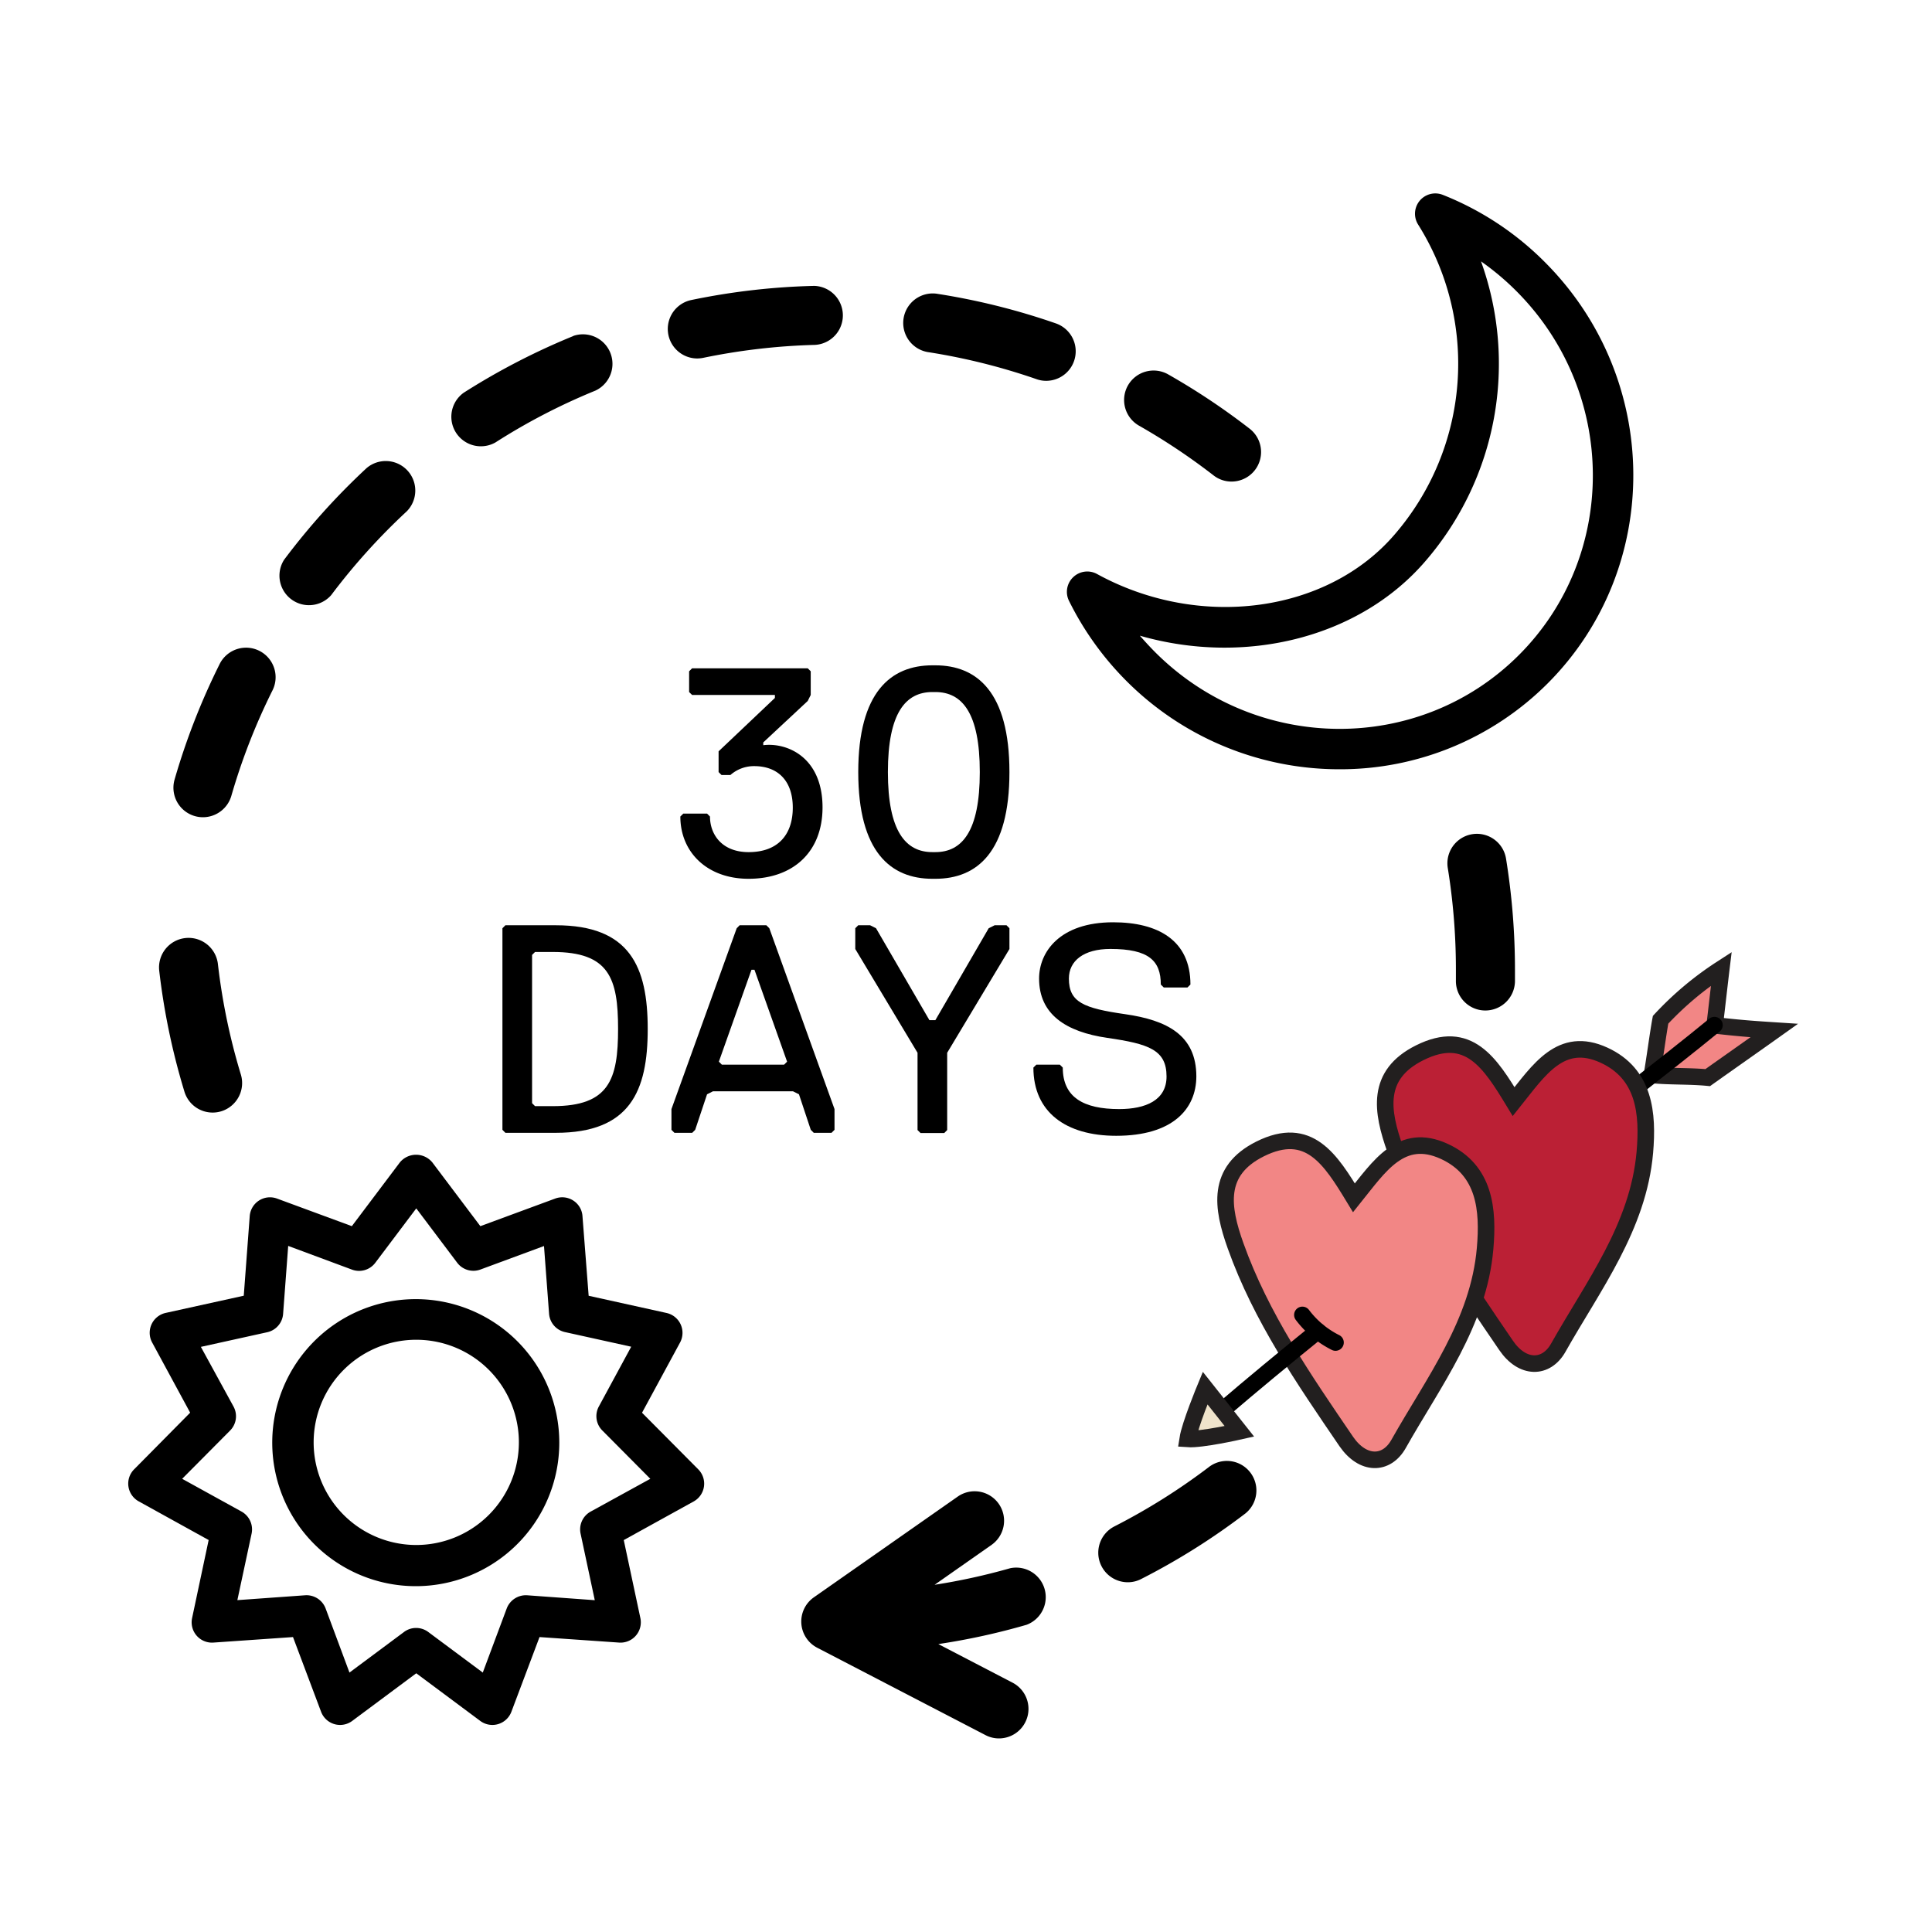 <svg viewBox="0 0 350 350" xmlns="http://www.w3.org/2000/svg" data-name="Layer 1" id="Layer_1"><defs><style>.cls-1{fill:#f28685;}.cls-1,.cls-3,.cls-4{stroke:#221f1f;stroke-miterlimit:10;}.cls-1,.cls-2,.cls-3,.cls-4{stroke-width:3px;}.cls-2{fill:none;stroke:#000;stroke-linecap:round;stroke-linejoin:round;}.cls-3{fill:#bb2035;}.cls-4{fill:#efe3cb;}</style></defs><path d="M105.52,220.31a3.63,3.63,0,0,0-1.67-2.82,3.67,3.67,0,0,0-3.27-.36l-13.56,5-8.7-11.55a3.81,3.81,0,0,0-5.88,0l-8.7,11.55-13.56-5a3.68,3.68,0,0,0-4.94,3.18l-1.08,14.42L30,237.85a3.69,3.69,0,0,0-2.44,5.35l6.89,12.72L24.3,266.18a3.67,3.67,0,0,0,.84,5.81l12.66,7-3,14.14a3.68,3.68,0,0,0,3.85,4.44l14.43-1,5.09,13.54a3.68,3.68,0,0,0,5.64,1.65l11.6-8.63L87,311.76a3.68,3.68,0,0,0,5.64-1.65l5.1-13.54,14.42,1a3.68,3.68,0,0,0,3.85-4.44L113,279l12.67-7a3.68,3.68,0,0,0,.83-5.81l-10.19-10.26,6.89-12.72a3.69,3.69,0,0,0-2.44-5.35l-14.12-3.12Zm3.61,38.85,8.68,8.74L107,273.84a3.68,3.68,0,0,0-1.82,4l2.57,12.05L95.49,289a3.71,3.71,0,0,0-3.69,2.38L87.46,303l-9.89-7.36a3.68,3.68,0,0,0-2.19-.72,3.63,3.63,0,0,0-2.19.73L63.31,303,59,291.42A3.7,3.7,0,0,0,55.27,289L43,289.88l2.58-12.05a3.7,3.7,0,0,0-1.83-4L33,267.9l8.68-8.74a3.67,3.67,0,0,0,.63-4.34L36.39,244l12-2.65A3.68,3.68,0,0,0,51.29,238l.92-12.29L63.76,230A3.68,3.68,0,0,0,68,228.75l7.41-9.84,7.41,9.84A3.68,3.68,0,0,0,87,230l11.55-4.27L99.47,238a3.68,3.68,0,0,0,2.88,3.32l12,2.65-5.87,10.84A3.67,3.67,0,0,0,109.13,259.16Z"></path><path d="M75.38,235.35a26,26,0,1,0,25.94,26A26,26,0,0,0,75.38,235.35Zm0,44.54A18.59,18.59,0,1,1,94,261.3,18.6,18.6,0,0,1,75.38,279.89Z"></path><path d="M204.3,286.64a5.23,5.23,0,0,0,2.42-.58,122.79,122.79,0,0,0,18.89-11.88,5.35,5.35,0,0,0-6.48-8.51,113.46,113.46,0,0,1-17.26,10.86,5.35,5.35,0,0,0,2.43,10.11Z"></path><path d="M269,183.06a5.37,5.37,0,0,0,5.45-5.24l0-2.2a125.81,125.81,0,0,0-1.62-20.08,5.34,5.34,0,0,0-10.55,1.72,114.73,114.73,0,0,1,1.47,18.36v2A5.33,5.33,0,0,0,269,183.06Z"></path><path d="M60,107.81A114.64,114.64,0,0,1,73.67,92.65a5.35,5.35,0,0,0-7.27-7.84A125,125,0,0,0,51.47,101.4,5.35,5.35,0,0,0,60,107.81Z"></path><path d="M103.85,60.88A124.4,124.4,0,0,0,84,71.15a5.35,5.35,0,0,0,5.76,9,112,112,0,0,1,18.09-9.38,5.35,5.35,0,0,0-4-9.91Z"></path><path d="M204.34,69.82a5.35,5.35,0,0,0,2,7.29,115,115,0,0,1,13.49,9,5.28,5.28,0,0,0,3.27,1.13,5.35,5.35,0,0,0,3.28-9.58,124.57,124.57,0,0,0-14.76-9.84A5.35,5.35,0,0,0,204.34,69.82Z"></path><path d="M187.78,68.69a5.17,5.17,0,0,0,1.76.3,5.35,5.35,0,0,0,1.75-10.4,123.18,123.18,0,0,0-21.66-5.39A5.35,5.35,0,0,0,168,63.77,113.07,113.07,0,0,1,187.78,68.69Z"></path><path d="M147.5,51.79a123.74,123.74,0,0,0-22.3,2.57,5.35,5.35,0,0,0,1.09,10.58,5.76,5.76,0,0,0,1.09-.11,114.45,114.45,0,0,1,20.25-2.35,5.35,5.35,0,0,0-.13-10.69Z"></path><path d="M36.77,148.05a5.37,5.37,0,0,0,5.14-3.87,112.79,112.79,0,0,1,7.4-19,5.35,5.35,0,1,0-9.57-4.78,123.91,123.91,0,0,0-8.11,20.81,5.35,5.35,0,0,0,5.14,6.84Z"></path><path d="M180.94,272.44a5.34,5.34,0,0,0-7.45-1.31l-26.05,18.24a5.35,5.35,0,0,0,.6,9.13l30.49,15.83a5.25,5.25,0,0,0,2.45.6,5.35,5.35,0,0,0,2.47-10.09l-13.46-7a122.43,122.43,0,0,0,16-3.5A5.35,5.35,0,0,0,183,284.1a113.74,113.74,0,0,1-13.69,3l10.36-7.26A5.35,5.35,0,0,0,180.94,272.44Z"></path><path d="M194.41,104.57a3.67,3.67,0,0,0-.75,4.28,55.05,55.05,0,0,0,10.4,14.51,54.48,54.48,0,0,0,38.6,16,53.1,53.1,0,0,0,37.7-15.54c20.89-20.91,20.68-55.15-.49-76.33a54.3,54.3,0,0,0-18.49-12.19,3.68,3.68,0,0,0-4.48,5.37,47.35,47.35,0,0,1-4.19,56.09c-12.22,14.31-35.43,17.41-54,7.21A3.68,3.68,0,0,0,194.41,104.57Zm63.89-3a54.7,54.7,0,0,0,10-54.22,47.84,47.84,0,0,1,6.39,5.37c18.3,18.31,18.52,47.88.49,65.93s-47.59,17.82-65.9-.49c-1-1-1.9-2-2.79-3C225.51,120.63,246.29,115.62,258.3,101.57Z"></path><path d="M41.44,200.68a5.35,5.35,0,0,0,2.2-6,113.2,113.2,0,0,1-4.16-20,5.35,5.35,0,1,0-10.63,1.22,124.15,124.15,0,0,0,4.56,21.86,5.34,5.34,0,0,0,6.67,3.56A5.28,5.28,0,0,0,41.44,200.68Z"></path><path d="M135.61,159.2c-7.52,0-12.36-4.83-12.36-11.28l.54-.53h4.3l.53.53c0,3.23,2.15,6.45,7,6.45,5.37,0,8-3.22,8-8.06s-2.68-7.52-7-7.52a6.47,6.47,0,0,0-4.3,1.61h-1.61l-.53-.53v-3.76l10.2-9.67v-.54h-15l-.54-.53v-3.76l.54-.54h20.95l.54.54v4.29l-.54,1.08-8.06,7.52V135c4.3-.53,10.74,2.15,10.74,11.28C149,154.37,143.66,159.2,135.61,159.2Z"></path><path d="M168.91,159.2c-7.52,0-13.43-4.83-13.43-19.33s5.91-19.34,13.43-19.34h.54c7.52,0,13.42,4.84,13.42,19.34S177,159.2,169.45,159.2Zm0-33.83c-4.83,0-8.06,3.76-8.06,14.5s3.23,14.5,8.06,14.5h.54c4.83,0,8.05-3.76,8.05-14.5s-3.22-14.5-8.05-14.5Z"></path><path d="M100.69,205.22H91.56l-.54-.54V168.16l.54-.54h9.13c13.43,0,16.65,7.52,16.65,18.8S114.12,205.22,100.69,205.22Zm-.54-32.76H96.93l-.54.53v26.86l.54.54h3.22c10.21,0,11.82-4.84,11.82-14S110.36,172.46,100.15,172.46Z"></path><path d="M144.74,198.24l-1.08-.54h-14.5l-1.07.54-2.15,6.44-.54.54h-3.22l-.54-.54v-3.76l11.82-32.76.53-.54h4.84l.54.54,11.81,32.76v3.76l-.54.54h-3.22l-.54-.54Zm-14.51-5.91.54.54h11.28l.54-.54-5.91-16.65h-.54Z"></path><path d="M171.59,190.72v14l-.53.54h-4.3l-.54-.54v-14l-11.28-18.8v-3.76l.54-.54h2.15l1.07.54,9.67,16.65h1.08l9.66-16.65,1.08-.54h2.15l.53.54v3.76Z"></path><path d="M202.21,205.76c-9.13,0-15-4.3-15-12.36l.54-.53H192l.53.53c0,5.38,3.76,7.52,10.21,7.52,4.83,0,8.59-1.61,8.59-5.9,0-4.84-3.22-5.91-10.74-7s-12.35-4.29-12.35-10.74c0-4.83,3.76-10.2,13.42-10.2,8.06,0,14,3.22,14,11.28l-.54.53h-4.29l-.54-.53c0-4.3-2.15-6.45-9.13-6.45-4.84,0-7.52,2.15-7.52,5.37,0,4.3,2.68,5.37,10.2,6.45s12.89,3.76,12.89,11.28C216.71,200.92,212.42,205.76,202.21,205.76Z"></path><path d="M321.43,186.69c-2.95,2.1-9.11,6.43-12.06,8.53-3.37-.32-6.74-.16-10.11-.48.46-2.56,1.1-7.48,1.57-10a58,58,0,0,1,11-9.24c-.34,2.8-.86,7.45-1.2,10.25C315.35,186.29,317.87,186.46,321.43,186.69Z" class="cls-1"></path><path d="M310.59,185.71c-4.43,3.64-10,8-16.37,13" class="cls-2"></path><path d="M274.21,199.57c-4.25-7-8.17-13.26-17-8.86-8.05,4-6.91,10.61-4.45,17.53,4.63,13,12.4,24.23,20.09,35.5,2.95,4.33,7.25,4.3,9.44.42,6.35-11.26,14.51-21.91,15.69-35.41.6-7,0-14.2-7.41-17.6C282.77,187.57,278.8,193.83,274.21,199.57Z" class="cls-3"></path><path d="M245.28,217c-4.25-7-8.17-13.26-17-8.86-8,4-6.92,10.61-4.45,17.53,4.63,13,12.4,24.23,20.08,35.5,3,4.33,7.26,4.3,9.45.42,6.34-11.26,14.51-21.91,15.68-35.41.61-7,0-14.2-7.4-17.6C253.83,205,249.87,211.29,245.28,217Z" class="cls-1"></path><path d="M238.72,241.14c-6.09,4.93-11.91,9.74-17.24,14.31" class="cls-2"></path><path d="M218.32,251.46s-2.77,6.69-3.16,9.22c2.49.18,9.37-1.38,9.37-1.38Z" class="cls-4"></path><path d="M235.94,238.21a17.08,17.08,0,0,0,6,5" class="cls-2"></path></svg>